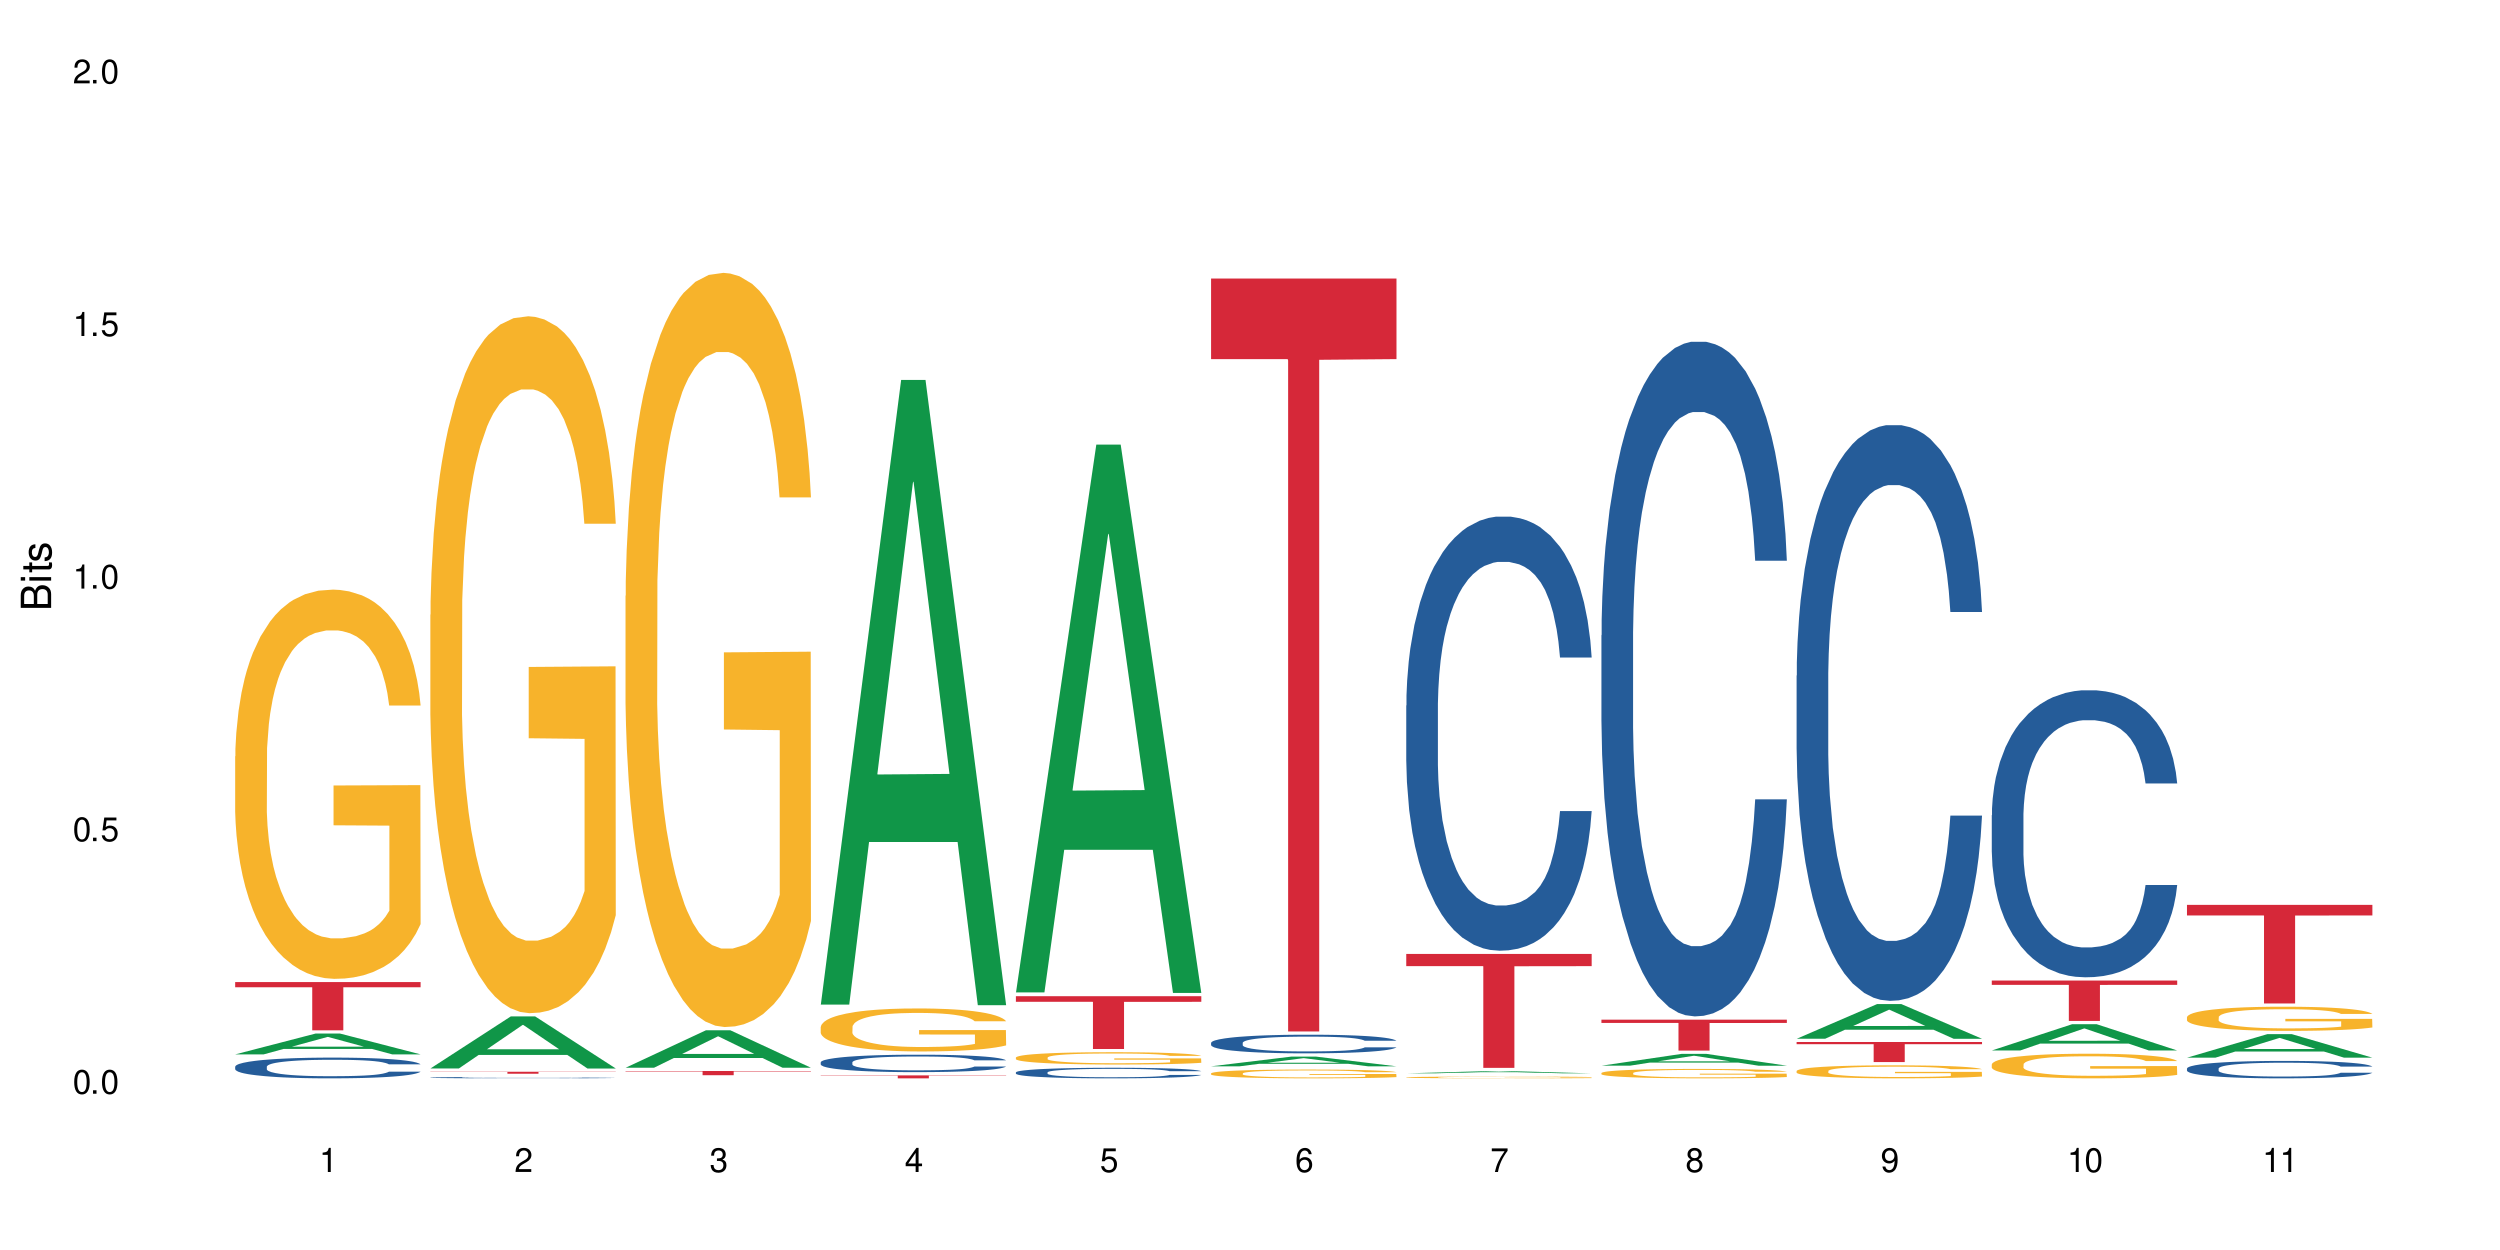 <?xml version="1.0" encoding="UTF-8"?>
<svg xmlns="http://www.w3.org/2000/svg" xmlns:xlink="http://www.w3.org/1999/xlink" width="720" height="360" viewBox="0 0 720 360">
<defs>
<g>
<g id="glyph-0-0">
</g>
<g id="glyph-0-1">
<path d="M 2.641 -6.938 C 2 -6.938 1.422 -6.656 1.078 -6.172 C 0.641 -5.562 0.406 -4.641 0.406 -3.359 C 0.406 -1.016 1.188 0.219 2.641 0.219 C 4.078 0.219 4.859 -1.016 4.859 -3.297 C 4.859 -4.641 4.656 -5.547 4.203 -6.172 C 3.844 -6.656 3.281 -6.938 2.641 -6.938 Z M 2.641 -6.188 C 3.547 -6.188 4 -5.25 4 -3.375 C 4 -1.406 3.562 -0.484 2.625 -0.484 C 1.734 -0.484 1.281 -1.438 1.281 -3.344 C 1.281 -5.25 1.734 -6.188 2.641 -6.188 Z M 2.641 -6.188 "/>
</g>
<g id="glyph-0-2">
<path d="M 1.828 -1 L 0.828 -1 L 0.828 0 L 1.828 0 Z M 1.828 -1 "/>
</g>
<g id="glyph-0-3">
<path d="M 4.562 -6.797 L 1.062 -6.797 L 0.547 -3.094 L 1.328 -3.094 C 1.719 -3.562 2.047 -3.734 2.578 -3.734 C 3.484 -3.734 4.062 -3.109 4.062 -2.094 C 4.062 -1.125 3.484 -0.531 2.578 -0.531 C 1.828 -0.531 1.375 -0.906 1.188 -1.672 L 0.328 -1.672 C 0.453 -1.109 0.547 -0.844 0.75 -0.594 C 1.125 -0.078 1.828 0.219 2.594 0.219 C 3.969 0.219 4.922 -0.781 4.922 -2.219 C 4.922 -3.562 4.031 -4.484 2.719 -4.484 C 2.25 -4.484 1.859 -4.359 1.469 -4.062 L 1.734 -5.969 L 4.562 -5.969 Z M 4.562 -6.797 "/>
</g>
<g id="glyph-0-4">
<path d="M 2.484 -4.938 L 2.484 0 L 3.328 0 L 3.328 -6.938 L 2.766 -6.938 C 2.469 -5.875 2.281 -5.734 0.984 -5.562 L 0.984 -4.938 Z M 2.484 -4.938 "/>
</g>
<g id="glyph-0-5">
<path d="M 4.859 -0.828 L 1.281 -0.828 C 1.359 -1.406 1.672 -1.781 2.5 -2.281 L 3.469 -2.828 C 4.406 -3.344 4.906 -4.062 4.906 -4.906 C 4.906 -5.484 4.672 -6.031 4.266 -6.406 C 3.859 -6.766 3.375 -6.938 2.719 -6.938 C 1.859 -6.938 1.219 -6.625 0.844 -6.031 C 0.609 -5.672 0.5 -5.234 0.484 -4.531 L 1.328 -4.531 C 1.359 -5.016 1.406 -5.281 1.531 -5.516 C 1.75 -5.938 2.188 -6.203 2.703 -6.203 C 3.469 -6.203 4.031 -5.641 4.031 -4.891 C 4.031 -4.344 3.719 -3.859 3.125 -3.516 L 2.234 -3 C 0.812 -2.172 0.406 -1.531 0.328 -0.016 L 4.859 -0.016 Z M 4.859 -0.828 "/>
</g>
<g id="glyph-0-6">
<path d="M 2.125 -3.188 L 2.578 -3.188 C 3.5 -3.188 3.984 -2.766 3.984 -1.922 C 3.984 -1.062 3.469 -0.531 2.594 -0.531 C 1.656 -0.531 1.203 -1 1.156 -2.016 L 0.312 -2.016 C 0.344 -1.453 0.438 -1.094 0.609 -0.781 C 0.953 -0.109 1.625 0.219 2.547 0.219 C 3.953 0.219 4.859 -0.625 4.859 -1.938 C 4.859 -2.828 4.516 -3.297 3.703 -3.594 C 4.344 -3.844 4.656 -4.328 4.656 -5.031 C 4.656 -6.219 3.875 -6.938 2.578 -6.938 C 1.203 -6.938 0.484 -6.172 0.453 -4.703 L 1.297 -4.703 C 1.312 -5.125 1.344 -5.359 1.453 -5.578 C 1.641 -5.969 2.062 -6.203 2.594 -6.203 C 3.344 -6.203 3.797 -5.75 3.797 -5 C 3.797 -4.516 3.609 -4.219 3.25 -4.047 C 3.016 -3.953 2.703 -3.922 2.125 -3.906 Z M 2.125 -3.188 "/>
</g>
<g id="glyph-0-7">
<path d="M 3.141 -1.672 L 3.141 0 L 3.984 0 L 3.984 -1.672 L 4.984 -1.672 L 4.984 -2.438 L 3.984 -2.438 L 3.984 -6.938 L 3.359 -6.938 L 0.266 -2.578 L 0.266 -1.672 Z M 3.141 -2.438 L 1 -2.438 L 3.141 -5.5 Z M 3.141 -2.438 "/>
</g>
<g id="glyph-0-8">
<path d="M 4.781 -5.125 C 4.609 -6.266 3.891 -6.938 2.844 -6.938 C 2.094 -6.938 1.422 -6.578 1.031 -5.953 C 0.594 -5.266 0.406 -4.422 0.406 -3.172 C 0.406 -2 0.578 -1.25 0.984 -0.641 C 1.359 -0.078 1.953 0.219 2.703 0.219 C 3.984 0.219 4.922 -0.75 4.922 -2.094 C 4.922 -3.375 4.062 -4.281 2.844 -4.281 C 2.172 -4.281 1.641 -4.031 1.281 -3.516 C 1.281 -5.234 1.828 -6.188 2.797 -6.188 C 3.391 -6.188 3.797 -5.797 3.938 -5.125 Z M 2.734 -3.531 C 3.547 -3.531 4.062 -2.953 4.062 -2.031 C 4.062 -1.156 3.484 -0.531 2.703 -0.531 C 1.922 -0.531 1.328 -1.188 1.328 -2.078 C 1.328 -2.938 1.906 -3.531 2.734 -3.531 Z M 2.734 -3.531 "/>
</g>
<g id="glyph-0-9">
<path d="M 4.984 -6.797 L 0.438 -6.797 L 0.438 -5.969 L 4.109 -5.969 C 2.5 -3.656 1.828 -2.234 1.328 0 L 2.219 0 C 2.594 -2.172 3.453 -4.047 4.984 -6.094 Z M 4.984 -6.797 "/>
</g>
<g id="glyph-0-10">
<path d="M 3.75 -3.656 C 4.469 -4.094 4.688 -4.438 4.688 -5.078 C 4.688 -6.172 3.844 -6.938 2.641 -6.938 C 1.438 -6.938 0.594 -6.172 0.594 -5.094 C 0.594 -4.438 0.812 -4.094 1.516 -3.656 C 0.734 -3.266 0.359 -2.703 0.359 -1.922 C 0.359 -0.656 1.281 0.219 2.641 0.219 C 3.984 0.219 4.922 -0.656 4.922 -1.922 C 4.922 -2.703 4.531 -3.266 3.75 -3.656 Z M 2.641 -6.188 C 3.359 -6.188 3.812 -5.75 3.812 -5.062 C 3.812 -4.406 3.344 -3.984 2.641 -3.984 C 1.922 -3.984 1.453 -4.406 1.453 -5.078 C 1.453 -5.75 1.922 -6.188 2.641 -6.188 Z M 2.641 -3.266 C 3.484 -3.266 4.062 -2.719 4.062 -1.906 C 4.062 -1.078 3.484 -0.531 2.625 -0.531 C 1.797 -0.531 1.219 -1.094 1.219 -1.906 C 1.219 -2.719 1.781 -3.266 2.641 -3.266 Z M 2.641 -3.266 "/>
</g>
<g id="glyph-0-11">
<path d="M 0.516 -1.578 C 0.672 -0.453 1.406 0.219 2.438 0.219 C 3.188 0.219 3.859 -0.141 4.266 -0.766 C 4.688 -1.453 4.891 -2.297 4.891 -3.547 C 4.891 -4.719 4.703 -5.453 4.312 -6.078 C 3.938 -6.641 3.344 -6.938 2.594 -6.938 C 1.297 -6.938 0.359 -5.969 0.359 -4.625 C 0.359 -3.344 1.234 -2.453 2.453 -2.453 C 3.094 -2.453 3.578 -2.672 4.016 -3.203 C 4 -1.484 3.469 -0.531 2.5 -0.531 C 1.906 -0.531 1.484 -0.906 1.359 -1.578 Z M 2.578 -6.203 C 3.375 -6.203 3.969 -5.531 3.969 -4.641 C 3.969 -3.797 3.391 -3.188 2.547 -3.188 C 1.734 -3.188 1.234 -3.766 1.234 -4.688 C 1.234 -5.562 1.797 -6.203 2.578 -6.203 Z M 2.578 -6.203 "/>
</g>
<g id="glyph-1-0">
</g>
<g id="glyph-1-1">
<path d="M 0 -0.953 L 0 -4.891 C 0 -5.719 -0.234 -6.344 -0.734 -6.797 C -1.188 -7.234 -1.812 -7.469 -2.5 -7.469 C -3.547 -7.469 -4.188 -7 -4.625 -5.875 C -4.984 -6.688 -5.625 -7.094 -6.531 -7.094 C -7.172 -7.094 -7.734 -6.859 -8.141 -6.391 C -8.562 -5.922 -8.75 -5.344 -8.75 -4.5 L -8.75 -0.953 Z M -4.984 -2.062 L -7.766 -2.062 L -7.766 -4.219 C -7.766 -4.844 -7.688 -5.203 -7.453 -5.5 C -7.219 -5.812 -6.859 -5.969 -6.375 -5.969 C -5.891 -5.969 -5.531 -5.812 -5.297 -5.5 C -5.062 -5.203 -4.984 -4.844 -4.984 -4.219 Z M -0.984 -2.062 L -4 -2.062 L -4 -4.781 C -4 -5.766 -3.438 -6.359 -2.484 -6.359 C -1.547 -6.359 -0.984 -5.766 -0.984 -4.781 Z M -0.984 -2.062 "/>
</g>
<g id="glyph-1-2">
<path d="M -6.281 -1.797 L -6.281 -0.797 L 0 -0.797 L 0 -1.797 Z M -8.75 -1.797 L -8.75 -0.797 L -7.484 -0.797 L -7.484 -1.797 Z M -8.75 -1.797 "/>
</g>
<g id="glyph-1-3">
<path d="M -6.281 -3.047 L -6.281 -2.016 L -8.016 -2.016 L -8.016 -1.016 L -6.281 -1.016 L -6.281 -0.172 L -5.469 -0.172 L -5.469 -1.016 L -0.719 -1.016 C -0.078 -1.016 0.281 -1.453 0.281 -2.234 C 0.281 -2.5 0.25 -2.719 0.188 -3.047 L -0.641 -3.047 C -0.609 -2.906 -0.594 -2.766 -0.594 -2.562 C -0.594 -2.141 -0.719 -2.016 -1.156 -2.016 L -5.469 -2.016 L -5.469 -3.047 Z M -6.281 -3.047 "/>
</g>
<g id="glyph-1-4">
<path d="M -4.531 -5.25 C -5.766 -5.25 -6.469 -4.422 -6.469 -2.969 C -6.469 -1.516 -5.719 -0.562 -4.547 -0.562 C -3.562 -0.562 -3.094 -1.062 -2.734 -2.562 L -2.516 -3.484 C -2.344 -4.188 -2.094 -4.469 -1.641 -4.469 C -1.047 -4.469 -0.641 -3.875 -0.641 -3 C -0.641 -2.453 -0.797 -2 -1.062 -1.75 C -1.25 -1.594 -1.422 -1.531 -1.875 -1.469 L -1.875 -0.406 C -0.422 -0.453 0.281 -1.266 0.281 -2.922 C 0.281 -4.5 -0.5 -5.516 -1.719 -5.516 C -2.656 -5.516 -3.172 -4.984 -3.469 -3.734 L -3.703 -2.766 C -3.891 -1.953 -4.156 -1.609 -4.594 -1.609 C -5.188 -1.609 -5.547 -2.125 -5.547 -2.938 C -5.547 -3.75 -5.203 -4.172 -4.531 -4.203 Z M -4.531 -5.25 "/>
</g>
</g>
</defs>
<rect x="-72" y="-36" width="864" height="432" fill="rgb(100%, 100%, 100%)" fill-opacity="1"/>
<path fill-rule="nonzero" fill="rgb(6.275%, 58.824%, 28.235%)" fill-opacity="1" d="M 67.73 303.66 L 67.789 303.652 L 90.895 297.66 L 97.91 297.66 L 121.133 303.664 L 112.973 303.664 L 107.152 302.098 L 81.652 302.098 L 75.945 303.66 L 67.73 303.66 L 84.105 301.449 L 104.816 301.445 L 94.488 298.641 L 94.375 298.637 L 94.262 298.652 L 84.047 301.445 L 84.105 301.449 Z M 67.73 303.66 "/>
<path fill-rule="nonzero" fill="rgb(14.51%, 36.078%, 60%)" fill-opacity="1" d="M 67.73 307.191 L 67.797 307.188 L 67.797 307.055 L 67.992 306.848 L 68.449 306.586 L 68.902 306.406 L 70.074 306.086 L 71.703 305.773 L 73.398 305.535 L 74.633 305.391 L 75.742 305.281 L 78.281 305.082 L 79.91 304.977 L 81.668 304.887 L 83.816 304.793 L 85.379 304.738 L 88.895 304.648 L 91.5 304.613 L 93.52 304.594 L 97.883 304.594 L 100.488 304.617 L 102.375 304.645 L 104.461 304.688 L 106.219 304.738 L 109.281 304.859 L 112.016 305.012 L 113.254 305.098 L 115.207 305.266 L 116.703 305.43 L 117.746 305.574 L 118.918 305.773 L 119.961 306.02 L 120.742 306.297 L 121.133 306.531 L 112.016 306.531 L 111.559 306.312 L 111.039 306.145 L 110.062 305.922 L 109.086 305.762 L 107.715 305.605 L 106.48 305.5 L 104.785 305.398 L 103.289 305.332 L 101.727 305.281 L 100.227 305.25 L 97.363 305.219 L 94.039 305.219 L 92.805 305.23 L 90.262 305.273 L 88.895 305.309 L 86.941 305.387 L 85.574 305.457 L 83.945 305.566 L 82.84 305.66 L 81.473 305.801 L 80.496 305.926 L 79.387 306.105 L 78.738 306.242 L 78.152 306.395 L 77.629 306.578 L 77.238 306.766 L 76.977 306.969 L 76.848 307.164 L 76.848 308.012 L 76.977 308.207 L 77.305 308.438 L 78.152 308.77 L 79.387 309.059 L 80.82 309.289 L 82.188 309.453 L 82.969 309.527 L 84.012 309.617 L 85.641 309.723 L 87.984 309.832 L 89.352 309.879 L 91.438 309.922 L 93.586 309.941 L 96.449 309.941 L 98.988 309.922 L 100.684 309.895 L 102.441 309.852 L 104.852 309.758 L 106.348 309.668 L 107.652 309.566 L 108.629 309.461 L 109.281 309.375 L 110.258 309.207 L 111.039 309.02 L 111.625 308.828 L 112.016 308.645 L 121.133 308.645 L 120.742 308.863 L 120.156 309.074 L 119.57 309.234 L 118.656 309.426 L 117.613 309.594 L 116.117 309.785 L 114.879 309.91 L 113.254 310.047 L 111.754 310.148 L 110.125 310.242 L 107.715 310.352 L 106.152 310.406 L 104.461 310.457 L 102.441 310.5 L 99.902 310.539 L 97.168 310.559 L 94.625 310.566 L 91.891 310.555 L 89.871 310.531 L 87.203 310.484 L 83.883 310.383 L 81.473 310.281 L 79.582 310.176 L 77.957 310.066 L 76.133 309.922 L 73.789 309.68 L 72.355 309.496 L 71.379 309.344 L 70.27 309.129 L 69.488 308.938 L 68.578 308.633 L 67.926 308.246 L 67.73 307.945 Z M 67.73 307.191 "/>
<path fill-rule="nonzero" fill="rgb(96.863%, 70.196%, 16.863%)" fill-opacity="1" d="M 67.73 217.82 L 67.797 217.719 L 67.797 215.672 L 68.055 211.066 L 68.707 204.719 L 69.555 199.496 L 70.465 195.402 L 71.051 193.25 L 72.027 190.18 L 72.875 187.93 L 75.023 183.32 L 77.762 179.023 L 79.258 177.18 L 80.949 175.438 L 83.359 173.492 L 84.469 172.777 L 87.855 171.137 L 91.695 170.113 L 95.93 169.809 L 97.883 169.91 L 100.555 170.32 L 104.199 171.445 L 106.285 172.469 L 107.91 173.492 L 109.605 174.824 L 111.688 176.871 L 113.645 179.328 L 115.207 181.785 L 116.77 184.855 L 118.07 188.133 L 119.18 191.715 L 120.156 196.016 L 120.742 199.598 L 121.133 203.184 L 112.078 203.184 L 111.559 199.598 L 110.973 196.836 L 109.996 193.457 L 109.02 191 L 108.043 189.055 L 106.219 186.395 L 104.656 184.754 L 102.703 183.32 L 100.812 182.398 L 98.664 181.785 L 97.363 181.582 L 93.91 181.582 L 90.785 182.297 L 88.961 183.117 L 87.66 183.938 L 85.836 185.473 L 84.727 186.699 L 84.078 187.52 L 82.125 190.691 L 80.82 193.559 L 80.105 195.504 L 79.191 198.574 L 78.543 201.34 L 77.824 205.434 L 77.434 208.508 L 76.914 215.469 L 76.848 233.895 L 77.043 237.785 L 77.434 241.984 L 77.957 245.668 L 78.738 249.559 L 79.52 252.527 L 80.887 256.52 L 82.059 259.184 L 82.969 260.922 L 84.727 263.688 L 85.445 264.609 L 87.137 266.449 L 88.895 267.883 L 91.047 269.113 L 92.672 269.727 L 95.277 270.238 L 98.598 270.238 L 102.508 269.625 L 104.98 268.805 L 106.676 267.988 L 107.781 267.27 L 109.148 266.145 L 110.125 265.121 L 111.039 263.992 L 112.145 262.254 L 112.145 237.785 L 96.059 237.684 L 96.059 226.219 L 121.066 226.113 L 121.133 266.145 L 119.766 268.906 L 118.07 271.57 L 116.441 273.617 L 114.75 275.355 L 112.34 277.301 L 110.387 278.531 L 107.391 279.965 L 104.656 280.887 L 101.789 281.5 L 99.25 281.809 L 96.254 281.91 L 93.586 281.703 L 90.719 281.09 L 88.441 280.27 L 86.355 279.246 L 84.273 277.918 L 81.668 275.766 L 79.973 274.027 L 78.215 271.875 L 76.457 269.316 L 74.895 266.555 L 73.852 264.402 L 72.812 261.945 L 71.703 258.875 L 70.66 255.395 L 69.879 252.219 L 69.164 248.637 L 68.645 245.258 L 68.121 240.652 L 67.859 236.965 L 67.73 233.793 Z M 67.73 217.82 "/>
<path fill-rule="nonzero" fill="rgb(83.922%, 15.686%, 22.353%)" fill-opacity="1" d="M 67.73 282.84 L 121.133 282.84 L 121.133 284.328 L 98.875 284.34 L 98.875 296.73 L 89.922 296.73 L 89.922 284.355 L 89.793 284.328 L 67.73 284.328 Z M 67.73 282.84 "/>
<path fill-rule="nonzero" fill="rgb(6.275%, 58.824%, 28.235%)" fill-opacity="1" d="M 123.941 307.719 L 124 307.703 L 147.105 292.73 L 154.125 292.73 L 177.344 307.73 L 169.184 307.73 L 163.367 303.816 L 137.863 303.816 L 132.156 307.719 L 123.941 307.719 L 140.316 302.195 L 161.027 302.184 L 150.699 295.18 L 150.586 295.168 L 150.473 295.211 L 140.258 302.184 L 140.316 302.195 Z M 123.941 307.719 "/>
<path fill-rule="nonzero" fill="rgb(14.51%, 36.078%, 60%)" fill-opacity="1" d="M 123.941 310.344 L 124.008 310.34 L 124.008 310.332 L 124.203 310.32 L 124.66 310.301 L 125.113 310.289 L 126.285 310.27 L 127.914 310.25 L 129.609 310.234 L 130.844 310.223 L 131.953 310.215 L 134.492 310.203 L 136.121 310.195 L 137.879 310.191 L 140.027 310.184 L 141.59 310.18 L 145.109 310.176 L 147.711 310.172 L 156.699 310.172 L 158.59 310.176 L 160.672 310.176 L 162.43 310.18 L 165.492 310.188 L 168.227 310.199 L 169.465 310.203 L 171.418 310.215 L 172.914 310.227 L 173.957 310.234 L 175.129 310.25 L 176.172 310.266 L 176.953 310.281 L 177.344 310.297 L 168.227 310.297 L 167.77 310.285 L 167.25 310.273 L 166.273 310.258 L 165.297 310.246 L 163.93 310.238 L 162.691 310.23 L 160.996 310.223 L 159.5 310.219 L 157.938 310.215 L 156.438 310.215 L 153.574 310.211 L 149.016 310.211 L 146.477 310.215 L 145.109 310.219 L 143.152 310.223 L 141.785 310.227 L 140.156 310.234 L 139.051 310.242 L 137.684 310.25 L 136.707 310.258 L 135.598 310.27 L 134.949 310.281 L 134.363 310.289 L 133.84 310.301 L 133.449 310.312 L 133.191 310.328 L 133.059 310.34 L 133.059 310.395 L 133.191 310.41 L 133.516 310.426 L 134.363 310.445 L 135.598 310.465 L 137.031 310.48 L 138.398 310.492 L 139.18 310.496 L 140.223 310.504 L 141.852 310.508 L 144.195 310.516 L 145.562 310.52 L 147.648 310.523 L 155.203 310.523 L 156.895 310.52 L 158.652 310.516 L 161.062 310.512 L 162.559 310.504 L 163.863 310.5 L 164.84 310.492 L 165.492 310.484 L 166.469 310.477 L 167.836 310.449 L 168.227 310.438 L 177.344 310.438 L 176.953 310.453 L 175.781 310.477 L 174.867 310.488 L 173.828 310.5 L 172.328 310.512 L 171.09 310.52 L 169.465 310.531 L 167.965 310.539 L 166.336 310.543 L 163.93 310.551 L 162.363 310.555 L 160.672 310.559 L 158.652 310.559 L 156.113 310.562 L 153.379 310.562 L 150.84 310.566 L 148.102 310.562 L 146.086 310.562 L 143.414 310.559 L 140.094 310.555 L 137.684 310.547 L 135.793 310.539 L 134.168 310.531 L 132.344 310.523 L 130 310.508 L 128.566 310.492 L 127.59 310.484 L 126.48 310.469 L 125.699 310.457 L 124.789 310.438 L 124.137 310.41 L 123.941 310.391 Z M 123.941 310.344 "/>
<path fill-rule="nonzero" fill="rgb(96.863%, 70.196%, 16.863%)" fill-opacity="1" d="M 123.941 177.051 L 124.008 176.867 L 124.008 173.203 L 124.27 164.953 L 124.918 153.59 L 125.766 144.242 L 126.676 136.91 L 127.266 133.059 L 128.242 127.562 L 129.086 123.527 L 131.234 115.281 L 133.973 107.582 L 135.469 104.281 L 137.164 101.164 L 139.57 97.684 L 140.68 96.398 L 144.066 93.469 L 147.906 91.633 L 152.141 91.086 L 154.094 91.27 L 156.766 92 L 160.41 94.016 L 162.496 95.852 L 164.125 97.684 L 165.816 100.066 L 167.902 103.73 L 169.855 108.133 L 171.418 112.531 L 172.98 118.031 L 174.281 123.895 L 175.391 130.312 L 176.367 138.008 L 176.953 144.426 L 177.344 150.84 L 168.293 150.84 L 167.77 144.426 L 167.184 139.477 L 166.207 133.426 L 165.23 129.027 L 164.254 125.543 L 162.43 120.777 L 160.867 117.848 L 158.914 115.281 L 157.023 113.629 L 154.875 112.531 L 153.574 112.164 L 150.121 112.164 L 146.996 113.445 L 145.172 114.914 L 143.871 116.379 L 142.047 119.129 L 140.941 121.328 L 140.289 122.797 L 138.336 128.477 L 137.031 133.609 L 136.316 137.094 L 135.402 142.59 L 134.754 147.539 L 134.035 154.871 L 133.645 160.371 L 133.125 172.836 L 133.059 205.832 L 133.254 212.797 L 133.645 220.312 L 134.168 226.91 L 134.949 233.875 L 135.73 239.191 L 137.098 246.34 L 138.27 251.105 L 139.18 254.223 L 140.941 259.172 L 141.656 260.82 L 143.348 264.121 L 145.109 266.688 L 147.258 268.887 L 148.883 269.984 L 151.488 270.902 L 154.812 270.902 L 158.719 269.801 L 161.191 268.336 L 162.887 266.871 L 163.992 265.586 L 165.359 263.57 L 166.336 261.738 L 167.25 259.723 L 168.355 256.605 L 168.355 212.797 L 152.27 212.613 L 152.27 192.082 L 177.277 191.898 L 177.344 263.57 L 175.977 268.52 L 174.281 273.285 L 172.656 276.949 L 170.961 280.066 L 168.551 283.551 L 166.598 285.75 L 163.602 288.316 L 160.867 289.965 L 158 291.066 L 155.461 291.613 L 152.465 291.797 L 149.797 291.434 L 146.93 290.332 L 144.652 288.867 L 142.566 287.031 L 140.484 284.648 L 137.879 280.801 L 136.188 277.684 L 134.426 273.836 L 132.668 269.254 L 131.105 264.305 L 130.062 260.453 L 129.023 256.055 L 127.914 250.555 L 126.871 244.324 L 126.09 238.641 L 125.375 232.227 L 124.855 226.176 L 124.332 217.93 L 124.074 211.328 L 123.941 205.648 Z M 123.941 177.051 "/>
<path fill-rule="nonzero" fill="rgb(83.922%, 15.686%, 22.353%)" fill-opacity="1" d="M 123.941 308.664 L 177.344 308.664 L 177.344 308.727 L 155.086 308.727 L 155.086 309.238 L 146.133 309.238 L 146.133 308.727 L 123.941 308.727 Z M 123.941 308.664 "/>
<path fill-rule="nonzero" fill="rgb(6.275%, 58.824%, 28.235%)" fill-opacity="1" d="M 180.152 307.504 L 180.211 307.496 L 203.316 296.719 L 210.336 296.719 L 233.555 307.516 L 225.395 307.516 L 219.578 304.699 L 194.074 304.699 L 188.371 307.504 L 180.152 307.504 L 196.527 303.531 L 217.238 303.523 L 206.91 298.484 L 206.797 298.473 L 206.684 298.504 L 196.473 303.523 L 196.527 303.531 Z M 180.152 307.504 "/>
<path fill-rule="nonzero" fill="rgb(96.863%, 70.196%, 16.863%)" fill-opacity="1" d="M 180.152 171.613 L 180.219 171.414 L 180.219 167.449 L 180.48 158.523 L 181.129 146.223 L 181.977 136.105 L 182.891 128.172 L 183.477 124.008 L 184.453 118.055 L 185.297 113.691 L 187.449 104.766 L 190.184 96.434 L 191.68 92.863 L 193.375 89.492 L 195.785 85.723 L 196.891 84.336 L 200.277 81.16 L 204.121 79.176 L 208.352 78.582 L 210.305 78.781 L 212.977 79.574 L 216.621 81.754 L 218.707 83.738 L 220.336 85.723 L 222.027 88.301 L 224.113 92.27 L 226.066 97.031 L 227.629 101.789 L 229.191 107.742 L 230.492 114.09 L 231.602 121.031 L 232.578 129.363 L 233.164 136.305 L 233.555 143.246 L 224.504 143.246 L 223.98 136.305 L 223.395 130.949 L 222.418 124.402 L 221.441 119.645 L 220.465 115.875 L 218.641 110.715 L 217.078 107.543 L 215.125 104.766 L 213.238 102.98 L 211.086 101.789 L 209.785 101.395 L 206.332 101.395 L 203.207 102.781 L 201.383 104.367 L 200.082 105.957 L 198.258 108.93 L 197.152 111.312 L 196.5 112.898 L 194.547 119.047 L 193.242 124.602 L 192.527 128.371 L 191.617 134.32 L 190.965 139.676 L 190.246 147.613 L 189.855 153.562 L 189.336 167.051 L 189.27 202.758 L 189.465 210.293 L 189.855 218.426 L 190.379 225.566 L 191.16 233.105 L 191.941 238.859 L 193.309 246.594 L 194.48 251.75 L 195.395 255.125 L 197.152 260.48 L 197.867 262.266 L 199.562 265.836 L 201.32 268.613 L 203.469 270.992 L 205.098 272.184 L 207.699 273.176 L 211.023 273.176 L 214.93 271.984 L 217.402 270.398 L 219.098 268.812 L 220.203 267.422 L 221.57 265.238 L 222.551 263.258 L 223.461 261.074 L 224.566 257.703 L 224.566 210.293 L 208.484 210.094 L 208.484 187.879 L 233.488 187.68 L 233.555 265.238 L 232.188 270.598 L 230.492 275.754 L 228.867 279.719 L 227.172 283.094 L 224.762 286.863 L 222.809 289.242 L 219.812 292.02 L 217.078 293.805 L 214.215 294.996 L 211.672 295.59 L 208.68 295.789 L 206.008 295.391 L 203.141 294.199 L 200.863 292.613 L 198.777 290.629 L 196.695 288.051 L 194.09 283.887 L 192.398 280.516 L 190.641 276.348 L 188.879 271.391 L 187.316 266.035 L 186.277 261.867 L 185.234 257.105 L 184.125 251.156 L 183.086 244.414 L 182.305 238.262 L 181.586 231.32 L 181.066 224.773 L 180.543 215.848 L 180.285 208.707 L 180.152 202.559 Z M 180.152 171.613 "/>
<path fill-rule="nonzero" fill="rgb(83.922%, 15.686%, 22.353%)" fill-opacity="1" d="M 180.152 308.449 L 233.555 308.449 L 233.555 308.578 L 211.301 308.578 L 211.301 309.66 L 202.344 309.66 L 202.344 308.578 L 180.152 308.578 Z M 180.152 308.449 "/>
<path fill-rule="nonzero" fill="rgb(6.275%, 58.824%, 28.235%)" fill-opacity="1" d="M 236.367 289.332 L 236.422 289.164 L 259.527 109.43 L 266.547 109.43 L 289.766 289.5 L 281.609 289.5 L 275.789 242.496 L 250.285 242.496 L 244.582 289.332 L 236.367 289.332 L 252.738 223.051 L 273.449 222.883 L 263.121 138.852 L 263.008 138.68 L 262.895 139.188 L 252.684 222.883 L 252.738 223.051 Z M 236.367 289.332 "/>
<path fill-rule="nonzero" fill="rgb(14.51%, 36.078%, 60%)" fill-opacity="1" d="M 236.367 305.938 L 236.43 305.934 L 236.43 305.824 L 236.625 305.648 L 237.082 305.43 L 237.539 305.277 L 238.711 305.008 L 240.34 304.746 L 242.031 304.543 L 243.27 304.422 L 244.375 304.332 L 246.914 304.16 L 248.543 304.074 L 250.301 303.996 L 252.449 303.918 L 254.016 303.871 L 257.531 303.797 L 260.137 303.766 L 262.152 303.754 L 266.516 303.754 L 269.121 303.77 L 271.012 303.793 L 273.094 303.832 L 274.852 303.871 L 277.914 303.973 L 280.648 304.102 L 281.887 304.176 L 283.84 304.316 L 285.34 304.453 L 286.379 304.574 L 287.551 304.746 L 288.594 304.949 L 289.375 305.184 L 289.766 305.383 L 280.648 305.383 L 280.191 305.199 L 279.672 305.059 L 278.695 304.867 L 277.719 304.734 L 276.352 304.602 L 275.113 304.516 L 273.422 304.426 L 271.922 304.371 L 270.359 304.332 L 268.863 304.305 L 265.996 304.277 L 262.676 304.277 L 261.438 304.285 L 258.898 304.32 L 257.531 304.355 L 255.578 304.418 L 254.211 304.477 L 252.582 304.57 L 251.473 304.648 L 250.105 304.766 L 249.129 304.871 L 248.023 305.023 L 247.371 305.141 L 246.785 305.27 L 246.266 305.418 L 245.875 305.582 L 245.613 305.75 L 245.484 305.914 L 245.484 306.629 L 245.613 306.793 L 245.938 306.984 L 246.785 307.266 L 248.023 307.508 L 249.457 307.703 L 250.824 307.84 L 251.605 307.906 L 252.645 307.977 L 254.273 308.07 L 256.617 308.16 L 257.984 308.199 L 260.07 308.234 L 262.219 308.254 L 265.086 308.254 L 267.625 308.234 L 269.316 308.211 L 271.074 308.176 L 273.484 308.098 L 274.984 308.023 L 276.285 307.938 L 277.262 307.848 L 277.914 307.777 L 278.891 307.633 L 279.672 307.477 L 280.258 307.316 L 280.648 307.16 L 289.766 307.16 L 289.375 307.344 L 288.789 307.523 L 288.203 307.656 L 287.293 307.816 L 286.25 307.961 L 284.75 308.121 L 283.516 308.227 L 281.887 308.34 L 280.387 308.43 L 278.762 308.508 L 276.352 308.598 L 274.789 308.645 L 273.094 308.688 L 271.074 308.723 L 268.535 308.754 L 265.801 308.773 L 263.262 308.777 L 260.527 308.77 L 258.508 308.75 L 255.836 308.707 L 252.516 308.625 L 250.105 308.539 L 248.219 308.453 L 246.59 308.359 L 244.766 308.234 L 242.422 308.035 L 240.988 307.879 L 240.012 307.75 L 238.906 307.57 L 238.125 307.41 L 237.211 307.152 L 236.562 306.824 L 236.367 306.574 Z M 236.367 305.938 "/>
<path fill-rule="nonzero" fill="rgb(96.863%, 70.196%, 16.863%)" fill-opacity="1" d="M 236.367 295.738 L 236.43 295.727 L 236.43 295.5 L 236.691 294.992 L 237.344 294.289 L 238.188 293.715 L 239.102 293.262 L 239.688 293.023 L 240.664 292.684 L 241.512 292.434 L 243.66 291.926 L 246.395 291.449 L 247.891 291.246 L 249.586 291.055 L 251.996 290.84 L 253.102 290.762 L 256.488 290.578 L 260.332 290.465 L 264.562 290.434 L 266.516 290.441 L 269.188 290.488 L 272.836 290.613 L 274.918 290.727 L 276.547 290.84 L 278.238 290.984 L 280.324 291.211 L 282.277 291.484 L 283.84 291.754 L 285.402 292.094 L 286.707 292.457 L 287.812 292.852 L 288.789 293.328 L 289.375 293.723 L 289.766 294.121 L 280.715 294.121 L 280.191 293.723 L 279.605 293.418 L 278.629 293.047 L 277.652 292.773 L 276.676 292.559 L 274.852 292.266 L 273.289 292.082 L 271.336 291.926 L 269.449 291.824 L 267.301 291.754 L 265.996 291.734 L 262.543 291.734 L 259.418 291.812 L 257.594 291.902 L 256.293 291.992 L 254.469 292.164 L 253.363 292.297 L 252.711 292.391 L 250.758 292.738 L 249.457 293.059 L 248.738 293.273 L 247.828 293.609 L 247.176 293.918 L 246.461 294.367 L 246.07 294.707 L 245.547 295.477 L 245.484 297.516 L 245.68 297.945 L 246.07 298.406 L 246.59 298.816 L 247.371 299.246 L 248.152 299.574 L 249.52 300.016 L 250.691 300.309 L 251.605 300.5 L 253.363 300.805 L 254.078 300.91 L 255.773 301.113 L 257.531 301.27 L 259.68 301.406 L 261.309 301.473 L 263.914 301.531 L 267.234 301.531 L 271.141 301.461 L 273.617 301.371 L 275.309 301.281 L 276.418 301.203 L 277.785 301.078 L 278.762 300.965 L 279.672 300.84 L 280.781 300.648 L 280.781 297.945 L 264.695 297.934 L 264.695 296.664 L 289.699 296.656 L 289.766 301.078 L 288.398 301.383 L 286.707 301.676 L 285.078 301.902 L 283.383 302.098 L 280.977 302.312 L 279.02 302.445 L 276.023 302.605 L 273.289 302.707 L 270.426 302.773 L 267.887 302.809 L 264.891 302.82 L 262.219 302.797 L 259.355 302.73 L 257.074 302.641 L 254.992 302.527 L 252.906 302.379 L 250.301 302.141 L 248.609 301.949 L 246.852 301.711 L 245.094 301.43 L 243.527 301.125 L 242.488 300.887 L 241.445 300.613 L 240.34 300.273 L 239.297 299.891 L 238.516 299.539 L 237.797 299.145 L 237.277 298.77 L 236.758 298.262 L 236.496 297.855 L 236.367 297.504 Z M 236.367 295.738 "/>
<path fill-rule="nonzero" fill="rgb(83.922%, 15.686%, 22.353%)" fill-opacity="1" d="M 236.367 309.711 L 289.766 309.711 L 289.766 309.801 L 267.512 309.801 L 267.512 310.566 L 258.555 310.566 L 258.555 309.801 L 236.367 309.801 Z M 236.367 309.711 "/>
<path fill-rule="nonzero" fill="rgb(6.275%, 58.824%, 28.235%)" fill-opacity="1" d="M 292.578 285.82 L 292.633 285.672 L 315.738 128.039 L 322.758 128.039 L 345.977 285.969 L 337.82 285.969 L 332 244.742 L 306.496 244.742 L 300.793 285.82 L 292.578 285.82 L 308.949 227.691 L 329.66 227.543 L 319.336 153.844 L 319.219 153.695 L 319.105 154.141 L 308.895 227.543 L 308.949 227.691 Z M 292.578 285.82 "/>
<path fill-rule="nonzero" fill="rgb(14.51%, 36.078%, 60%)" fill-opacity="1" d="M 292.578 308.844 L 292.641 308.84 L 292.641 308.773 L 292.836 308.668 L 293.293 308.531 L 293.75 308.441 L 294.922 308.277 L 296.551 308.117 L 298.242 307.996 L 299.48 307.922 L 300.586 307.867 L 303.125 307.766 L 304.754 307.711 L 306.512 307.664 L 308.664 307.617 L 310.227 307.59 L 313.742 307.543 L 316.348 307.523 L 318.367 307.516 L 322.73 307.516 L 325.332 307.527 L 327.223 307.539 L 329.305 307.562 L 331.066 307.59 L 334.125 307.648 L 336.859 307.727 L 338.098 307.773 L 340.051 307.859 L 341.551 307.941 L 342.59 308.016 L 343.762 308.117 L 344.805 308.242 L 345.586 308.387 L 345.977 308.504 L 336.859 308.504 L 336.406 308.395 L 335.883 308.309 L 334.906 308.191 L 333.93 308.113 L 332.562 308.031 L 331.324 307.977 L 329.633 307.926 L 328.133 307.891 L 326.57 307.867 L 325.074 307.852 L 322.207 307.832 L 318.887 307.832 L 317.648 307.84 L 315.109 307.859 L 313.742 307.879 L 311.789 307.918 L 310.422 307.957 L 308.793 308.012 L 307.684 308.059 L 306.316 308.133 L 305.34 308.195 L 304.234 308.289 L 303.582 308.355 L 302.996 308.434 L 302.477 308.527 L 302.086 308.625 L 301.824 308.727 L 301.695 308.828 L 301.695 309.262 L 301.824 309.359 L 302.148 309.477 L 302.996 309.648 L 304.234 309.797 L 305.668 309.914 L 307.035 309.996 L 307.816 310.035 L 308.859 310.078 L 310.484 310.137 L 312.832 310.191 L 314.199 310.215 L 316.281 310.234 L 318.43 310.246 L 321.297 310.246 L 323.836 310.234 L 325.527 310.223 L 327.289 310.199 L 329.695 310.152 L 331.195 310.109 L 332.496 310.055 L 333.473 310 L 334.125 309.957 L 335.102 309.871 L 335.883 309.777 L 336.469 309.68 L 336.859 309.582 L 345.977 309.582 L 345.586 309.695 L 345 309.805 L 344.414 309.883 L 343.504 309.98 L 342.461 310.07 L 340.965 310.168 L 339.727 310.23 L 338.098 310.301 L 336.602 310.352 L 334.973 310.398 L 332.562 310.457 L 331 310.484 L 329.305 310.508 L 327.289 310.531 L 324.746 310.551 L 322.012 310.562 L 319.473 310.566 L 316.738 310.559 L 314.719 310.547 L 312.047 310.523 L 308.727 310.473 L 306.316 310.418 L 304.43 310.367 L 302.801 310.312 L 300.977 310.234 L 298.633 310.113 L 297.199 310.02 L 296.223 309.941 L 295.117 309.832 L 294.336 309.734 L 293.422 309.578 L 292.773 309.379 L 292.578 309.227 Z M 292.578 308.844 "/>
<path fill-rule="nonzero" fill="rgb(96.863%, 70.196%, 16.863%)" fill-opacity="1" d="M 292.578 304.555 L 292.641 304.555 L 292.641 304.488 L 292.902 304.344 L 293.555 304.141 L 294.398 303.977 L 295.312 303.848 L 295.898 303.777 L 296.875 303.684 L 297.723 303.609 L 299.871 303.465 L 302.605 303.328 L 304.105 303.27 L 305.797 303.215 L 308.207 303.152 L 309.312 303.133 L 312.699 303.078 L 316.543 303.047 L 320.773 303.039 L 322.73 303.039 L 325.398 303.055 L 329.047 303.09 L 331.129 303.121 L 332.758 303.152 L 334.449 303.195 L 336.535 303.262 L 338.488 303.34 L 340.051 303.418 L 341.613 303.512 L 342.918 303.617 L 344.023 303.73 L 345 303.867 L 345.586 303.98 L 345.977 304.094 L 336.926 304.094 L 336.406 303.98 L 335.82 303.891 L 334.84 303.785 L 333.863 303.707 L 332.887 303.645 L 331.066 303.562 L 329.5 303.512 L 327.547 303.465 L 325.66 303.438 L 323.512 303.418 L 322.207 303.41 L 318.758 303.41 L 315.629 303.434 L 313.809 303.457 L 312.504 303.484 L 310.68 303.531 L 309.574 303.57 L 308.922 303.598 L 306.969 303.699 L 305.668 303.789 L 304.949 303.852 L 304.039 303.949 L 303.387 304.035 L 302.672 304.164 L 302.281 304.262 L 301.758 304.48 L 301.695 305.066 L 301.891 305.188 L 302.281 305.32 L 302.801 305.438 L 303.582 305.559 L 304.363 305.656 L 305.73 305.781 L 306.902 305.863 L 307.816 305.922 L 309.574 306.008 L 310.289 306.035 L 311.984 306.094 L 313.742 306.141 L 315.891 306.18 L 317.52 306.199 L 320.125 306.215 L 323.445 306.215 L 327.352 306.195 L 329.828 306.168 L 331.52 306.145 L 332.629 306.121 L 333.996 306.086 L 334.973 306.055 L 335.883 306.016 L 336.992 305.961 L 336.992 305.188 L 320.906 305.184 L 320.906 304.82 L 345.914 304.82 L 345.977 306.086 L 344.609 306.172 L 342.918 306.258 L 341.289 306.32 L 339.598 306.375 L 337.188 306.438 L 335.234 306.477 L 332.238 306.523 L 329.5 306.551 L 326.637 306.57 L 324.098 306.582 L 321.102 306.586 L 318.43 306.578 L 315.566 306.559 L 313.285 306.531 L 311.203 306.5 L 309.117 306.457 L 306.512 306.391 L 304.82 306.336 L 303.062 306.266 L 301.305 306.188 L 299.742 306.098 L 298.699 306.031 L 297.656 305.953 L 296.551 305.855 L 295.508 305.746 L 294.727 305.645 L 294.008 305.531 L 293.488 305.426 L 292.969 305.277 L 292.707 305.164 L 292.578 305.062 Z M 292.578 304.555 "/>
<path fill-rule="nonzero" fill="rgb(83.922%, 15.686%, 22.353%)" fill-opacity="1" d="M 292.578 286.898 L 345.977 286.898 L 345.977 288.527 L 323.723 288.539 L 323.723 302.105 L 314.77 302.105 L 314.77 288.555 L 314.637 288.527 L 292.578 288.527 Z M 292.578 286.898 "/>
<path fill-rule="nonzero" fill="rgb(6.275%, 58.824%, 28.235%)" fill-opacity="1" d="M 348.789 307.098 L 348.844 307.094 L 371.953 304.297 L 378.969 304.297 L 402.188 307.102 L 394.031 307.102 L 388.211 306.367 L 362.711 306.367 L 357.004 307.098 L 348.789 307.098 L 365.164 306.066 L 385.871 306.062 L 375.547 304.754 L 375.434 304.75 L 375.316 304.758 L 365.105 306.062 L 365.164 306.066 Z M 348.789 307.098 "/>
<path fill-rule="nonzero" fill="rgb(14.51%, 36.078%, 60%)" fill-opacity="1" d="M 348.789 300.332 L 348.852 300.328 L 348.852 300.207 L 349.051 300.023 L 349.504 299.785 L 349.961 299.625 L 351.133 299.336 L 352.762 299.055 L 354.453 298.84 L 355.691 298.711 L 356.797 298.613 L 359.34 298.434 L 360.965 298.34 L 362.727 298.254 L 364.875 298.172 L 366.438 298.125 L 369.953 298.043 L 372.559 298.012 L 374.578 297.996 L 378.941 297.996 L 381.547 298.016 L 383.434 298.039 L 385.52 298.078 L 387.277 298.125 L 390.336 298.23 L 393.07 298.367 L 394.309 298.445 L 396.262 298.598 L 397.762 298.746 L 398.805 298.875 L 399.977 299.055 L 401.016 299.277 L 401.797 299.527 L 402.188 299.738 L 393.07 299.738 L 392.617 299.543 L 392.094 299.391 L 391.117 299.188 L 390.141 299.047 L 388.773 298.902 L 387.535 298.809 L 385.844 298.719 L 384.344 298.656 L 382.781 298.613 L 381.285 298.586 L 378.418 298.555 L 375.098 298.555 L 373.859 298.566 L 371.32 298.605 L 369.953 298.637 L 368 298.707 L 366.633 298.77 L 365.004 298.867 L 363.898 298.953 L 362.531 299.078 L 361.551 299.191 L 360.445 299.355 L 359.793 299.477 L 359.207 299.613 L 358.688 299.777 L 358.297 299.949 L 358.035 300.129 L 357.906 300.309 L 357.906 301.066 L 358.035 301.246 L 358.363 301.449 L 359.207 301.75 L 360.445 302.012 L 361.879 302.215 L 363.246 302.363 L 364.027 302.434 L 365.07 302.512 L 366.695 302.609 L 369.043 302.707 L 370.41 302.746 L 372.492 302.785 L 374.641 302.805 L 377.508 302.805 L 380.047 302.785 L 381.742 302.762 L 383.5 302.723 L 385.91 302.637 L 387.406 302.559 L 388.707 302.465 L 389.688 302.371 L 390.336 302.293 L 391.312 302.141 L 392.094 301.977 L 392.68 301.805 L 393.07 301.637 L 402.188 301.637 L 401.797 301.832 L 401.211 302.023 L 400.625 302.168 L 399.715 302.34 L 398.672 302.492 L 397.176 302.664 L 395.938 302.773 L 394.309 302.898 L 392.812 302.992 L 391.184 303.074 L 388.773 303.172 L 387.211 303.223 L 385.52 303.266 L 383.5 303.305 L 380.961 303.34 L 378.223 303.359 L 375.684 303.363 L 372.949 303.355 L 370.93 303.336 L 368.262 303.289 L 364.938 303.203 L 362.531 303.109 L 360.641 303.016 L 359.012 302.918 L 357.188 302.785 L 354.844 302.57 L 353.41 302.402 L 352.434 302.266 L 351.328 302.074 L 350.547 301.902 L 349.637 301.629 L 348.984 301.277 L 348.789 301.008 Z M 348.789 300.332 "/>
<path fill-rule="nonzero" fill="rgb(96.863%, 70.196%, 16.863%)" fill-opacity="1" d="M 348.789 309.117 L 348.852 309.113 L 348.852 309.07 L 349.113 308.965 L 349.766 308.82 L 350.613 308.703 L 351.523 308.609 L 352.109 308.562 L 353.086 308.492 L 353.934 308.441 L 356.082 308.336 L 358.816 308.242 L 360.316 308.199 L 362.008 308.16 L 364.418 308.117 L 365.523 308.098 L 368.91 308.062 L 372.754 308.039 L 376.988 308.031 L 378.941 308.035 L 381.609 308.043 L 385.258 308.07 L 387.34 308.094 L 388.969 308.117 L 390.664 308.145 L 392.746 308.191 L 394.699 308.246 L 396.262 308.305 L 397.824 308.371 L 399.129 308.445 L 400.234 308.527 L 401.211 308.625 L 401.797 308.707 L 402.188 308.785 L 393.137 308.785 L 392.617 308.707 L 392.031 308.645 L 391.055 308.566 L 390.078 308.512 L 389.098 308.469 L 387.277 308.406 L 385.715 308.371 L 383.758 308.336 L 381.871 308.316 L 379.723 308.305 L 378.418 308.297 L 374.969 308.297 L 371.844 308.316 L 370.02 308.332 L 368.715 308.352 L 366.891 308.387 L 365.785 308.414 L 365.133 308.434 L 363.18 308.504 L 361.879 308.57 L 361.16 308.613 L 360.25 308.684 L 359.598 308.746 L 358.883 308.836 L 358.492 308.906 L 357.969 309.062 L 357.906 309.48 L 358.102 309.566 L 358.492 309.664 L 359.012 309.746 L 359.793 309.832 L 360.574 309.902 L 361.941 309.992 L 363.117 310.051 L 364.027 310.09 L 365.785 310.152 L 366.5 310.176 L 368.195 310.215 L 369.953 310.246 L 372.102 310.277 L 373.73 310.289 L 376.336 310.301 L 379.656 310.301 L 383.562 310.289 L 386.039 310.27 L 387.73 310.25 L 388.84 310.234 L 390.207 310.207 L 391.184 310.184 L 392.094 310.16 L 393.203 310.121 L 393.203 309.566 L 377.117 309.566 L 377.117 309.309 L 402.125 309.305 L 402.188 310.207 L 400.82 310.27 L 399.129 310.332 L 397.5 310.379 L 395.809 310.418 L 393.398 310.461 L 391.445 310.488 L 388.449 310.52 L 385.715 310.543 L 382.848 310.555 L 380.309 310.562 L 377.312 310.566 L 374.641 310.559 L 371.777 310.547 L 369.496 310.527 L 367.414 310.504 L 365.328 310.473 L 362.727 310.426 L 361.031 310.387 L 359.273 310.34 L 357.516 310.281 L 355.953 310.219 L 354.91 310.168 L 353.867 310.113 L 352.762 310.043 L 351.719 309.965 L 350.938 309.895 L 350.223 309.812 L 349.699 309.738 L 349.18 309.633 L 348.918 309.551 L 348.789 309.477 Z M 348.789 309.117 "/>
<path fill-rule="nonzero" fill="rgb(83.922%, 15.686%, 22.353%)" fill-opacity="1" d="M 348.789 80.211 L 402.188 80.211 L 402.188 103.422 L 379.934 103.625 L 379.934 297.062 L 370.98 297.062 L 370.98 103.828 L 370.848 103.422 L 348.789 103.422 Z M 348.789 80.211 "/>
<path fill-rule="nonzero" fill="rgb(6.275%, 58.824%, 28.235%)" fill-opacity="1" d="M 405 309.125 L 405.059 309.125 L 428.164 308.484 L 435.18 308.484 L 458.402 309.125 L 450.242 309.125 L 444.422 308.957 L 418.922 308.957 L 413.215 309.125 L 405 309.125 L 421.375 308.891 L 442.082 308.887 L 431.758 308.59 L 431.527 308.59 L 421.316 308.887 L 421.375 308.891 Z M 405 309.125 "/>
<path fill-rule="nonzero" fill="rgb(14.51%, 36.078%, 60%)" fill-opacity="1" d="M 405 203.195 L 405.066 203.082 L 405.066 200.34 L 405.262 196 L 405.715 190.516 L 406.172 186.742 L 407.344 180.004 L 408.973 173.488 L 410.664 168.461 L 411.902 165.492 L 413.012 163.207 L 415.551 158.98 L 417.18 156.809 L 418.938 154.867 L 421.086 152.922 L 422.648 151.781 L 426.164 149.953 L 428.77 149.152 L 430.789 148.809 L 435.152 148.809 L 437.758 149.266 L 439.645 149.84 L 441.73 150.754 L 443.488 151.781 L 446.547 154.293 L 449.285 157.492 L 450.52 159.32 L 452.473 162.863 L 453.973 166.293 L 455.016 169.262 L 456.188 173.488 L 457.227 178.633 L 458.012 184.457 L 458.402 189.371 L 449.285 189.371 L 448.828 184.801 L 448.309 181.258 L 447.328 176.574 L 446.352 173.262 L 444.984 169.949 L 443.746 167.777 L 442.055 165.605 L 440.559 164.234 L 438.992 163.207 L 437.496 162.52 L 434.629 161.836 L 431.309 161.836 L 430.07 162.062 L 427.531 162.977 L 426.164 163.777 L 424.211 165.379 L 422.844 166.863 L 421.215 169.148 L 420.109 171.09 L 418.742 174.062 L 417.766 176.688 L 416.656 180.461 L 416.004 183.316 L 415.418 186.516 L 414.898 190.285 L 414.508 194.285 L 414.246 198.512 L 414.117 202.625 L 414.117 220.336 L 414.246 224.449 L 414.574 229.246 L 415.418 236.215 L 416.656 242.273 L 418.09 247.07 L 419.457 250.5 L 420.238 252.098 L 421.281 253.926 L 422.91 256.211 L 425.254 258.496 L 426.621 259.41 L 428.703 260.324 L 430.855 260.781 L 433.719 260.781 L 436.258 260.324 L 437.953 259.754 L 439.711 258.84 L 442.121 256.898 L 443.617 255.07 L 444.922 252.898 L 445.898 250.727 L 446.547 248.898 L 447.523 245.355 L 448.309 241.473 L 448.895 237.473 L 449.285 233.59 L 458.402 233.59 L 458.012 238.16 L 457.426 242.613 L 456.836 245.93 L 455.926 249.926 L 454.883 253.469 L 453.387 257.469 L 452.148 260.098 L 450.52 262.953 L 449.023 265.125 L 447.395 267.066 L 444.984 269.352 L 443.422 270.492 L 441.73 271.523 L 439.711 272.438 L 437.172 273.234 L 434.434 273.691 L 431.895 273.809 L 429.16 273.578 L 427.141 273.121 L 424.473 272.094 L 421.148 270.035 L 418.742 267.867 L 416.852 265.695 L 415.223 263.41 L 413.402 260.324 L 411.055 255.297 L 409.625 251.414 L 408.648 248.215 L 407.539 243.758 L 406.758 239.758 L 405.848 233.359 L 405.195 225.246 L 405 218.965 Z M 405 203.195 "/>
<path fill-rule="nonzero" fill="rgb(96.863%, 70.196%, 16.863%)" fill-opacity="1" d="M 405 310.273 L 405.066 310.273 L 405.066 310.266 L 405.324 310.242 L 405.977 310.215 L 406.824 310.191 L 407.734 310.172 L 408.32 310.164 L 409.297 310.148 L 410.145 310.141 L 412.293 310.117 L 415.027 310.098 L 416.527 310.09 L 418.219 310.082 L 420.629 310.074 L 421.738 310.07 L 425.121 310.062 L 428.965 310.059 L 437.82 310.059 L 441.469 310.066 L 443.551 310.07 L 445.18 310.074 L 446.875 310.082 L 448.957 310.09 L 450.91 310.102 L 452.473 310.113 L 454.039 310.125 L 455.34 310.141 L 456.445 310.156 L 457.426 310.176 L 458.012 310.191 L 458.402 310.207 L 449.348 310.207 L 448.828 310.191 L 448.242 310.18 L 447.266 310.164 L 446.289 310.152 L 445.312 310.145 L 443.488 310.133 L 441.926 310.125 L 439.973 310.117 L 438.082 310.113 L 435.934 310.113 L 434.629 310.109 L 431.18 310.109 L 428.055 310.113 L 426.23 310.117 L 424.926 310.121 L 423.105 310.129 L 421.996 310.133 L 421.348 310.137 L 419.391 310.152 L 418.09 310.164 L 417.375 310.172 L 416.461 310.188 L 415.809 310.199 L 415.094 310.219 L 414.703 310.234 L 414.184 310.266 L 414.117 310.348 L 414.312 310.363 L 414.703 310.383 L 415.223 310.402 L 416.785 310.434 L 418.156 310.449 L 419.328 310.461 L 420.238 310.469 L 421.996 310.48 L 422.715 310.488 L 424.406 310.496 L 426.164 310.5 L 428.312 310.508 L 429.941 310.508 L 432.547 310.512 L 435.867 310.512 L 439.777 310.508 L 442.25 310.504 L 443.945 310.5 L 445.051 310.5 L 446.418 310.492 L 447.395 310.488 L 448.309 310.484 L 449.414 310.477 L 449.414 310.363 L 433.328 310.363 L 433.328 310.312 L 458.336 310.312 L 458.402 310.492 L 457.031 310.504 L 455.34 310.52 L 453.711 310.527 L 452.02 310.535 L 449.609 310.543 L 447.656 310.551 L 444.66 310.555 L 441.926 310.559 L 439.059 310.562 L 436.52 310.562 L 433.523 310.566 L 430.855 310.562 L 427.988 310.562 L 425.707 310.559 L 423.625 310.551 L 421.543 310.547 L 418.938 310.535 L 417.242 310.527 L 415.484 310.52 L 413.727 310.508 L 412.164 310.496 L 410.078 310.473 L 408.973 310.461 L 407.93 310.445 L 407.148 310.43 L 406.434 310.414 L 405.91 310.398 L 405.391 310.379 L 405.129 310.359 L 405 310.348 Z M 405 310.273 "/>
<path fill-rule="nonzero" fill="rgb(83.922%, 15.686%, 22.353%)" fill-opacity="1" d="M 405 274.738 L 458.402 274.738 L 458.402 278.25 L 436.145 278.281 L 436.145 307.551 L 427.191 307.551 L 427.191 278.312 L 427.062 278.25 L 405 278.25 Z M 405 274.738 "/>
<path fill-rule="nonzero" fill="rgb(6.275%, 58.824%, 28.235%)" fill-opacity="1" d="M 461.211 306.918 L 461.27 306.914 L 484.375 303.508 L 491.391 303.508 L 514.613 306.922 L 506.453 306.922 L 500.633 306.031 L 475.133 306.031 L 469.426 306.918 L 461.211 306.918 L 477.586 305.66 L 498.297 305.66 L 487.969 304.066 L 487.855 304.062 L 487.742 304.07 L 477.527 305.66 L 477.586 305.66 Z M 461.211 306.918 "/>
<path fill-rule="nonzero" fill="rgb(14.51%, 36.078%, 60%)" fill-opacity="1" d="M 461.211 182.973 L 461.277 182.797 L 461.277 178.535 L 461.473 171.785 L 461.926 163.262 L 462.383 157.398 L 463.555 146.922 L 465.184 136.797 L 466.879 128.984 L 468.113 124.367 L 469.223 120.816 L 471.762 114.246 L 473.391 110.871 L 475.148 107.852 L 477.297 104.832 L 478.859 103.055 L 482.375 100.215 L 484.98 98.973 L 487 98.438 L 491.363 98.438 L 493.969 99.148 L 495.855 100.035 L 497.941 101.457 L 499.699 103.055 L 502.762 106.961 L 505.496 111.934 L 506.73 114.777 L 508.688 120.281 L 510.184 125.609 L 511.227 130.227 L 512.398 136.797 L 513.441 144.789 L 514.223 153.848 L 514.613 161.484 L 505.496 161.484 L 505.039 154.379 L 504.52 148.875 L 503.543 141.594 L 502.562 136.445 L 501.195 131.293 L 499.961 127.918 L 498.266 124.543 L 496.77 122.414 L 495.207 120.816 L 493.707 119.75 L 490.844 118.684 L 487.52 118.684 L 486.285 119.039 L 483.742 120.461 L 482.375 121.703 L 480.422 124.191 L 479.055 126.5 L 477.426 130.051 L 476.32 133.07 L 474.953 137.688 L 473.977 141.77 L 472.867 147.633 L 472.219 152.07 L 471.633 157.043 L 471.109 162.906 L 470.719 169.121 L 470.457 175.691 L 470.328 182.086 L 470.328 209.613 L 470.457 216.004 L 470.785 223.465 L 471.633 234.297 L 472.867 243.711 L 474.301 251.168 L 475.668 256.496 L 476.449 258.984 L 477.492 261.824 L 479.121 265.375 L 481.465 268.93 L 482.832 270.348 L 484.918 271.77 L 487.066 272.48 L 489.93 272.48 L 492.469 271.77 L 494.164 270.883 L 495.922 269.461 L 498.332 266.441 L 499.828 263.602 L 501.133 260.227 L 502.109 256.852 L 502.762 254.012 L 503.738 248.504 L 504.52 242.469 L 505.105 236.25 L 505.496 230.215 L 514.613 230.215 L 514.223 237.316 L 513.637 244.242 L 513.051 249.395 L 512.137 255.609 L 511.094 261.113 L 509.598 267.332 L 508.359 271.414 L 506.73 275.855 L 505.234 279.23 L 503.605 282.246 L 501.195 285.801 L 499.633 287.574 L 497.941 289.176 L 495.922 290.594 L 493.383 291.84 L 490.648 292.547 L 488.105 292.727 L 485.371 292.371 L 483.352 291.66 L 480.684 290.062 L 477.363 286.867 L 474.953 283.492 L 473.062 280.117 L 471.438 276.566 L 469.613 271.77 L 467.27 263.957 L 465.836 257.918 L 464.859 252.945 L 463.75 246.02 L 462.969 239.805 L 462.059 229.859 L 461.406 217.25 L 461.211 207.48 Z M 461.211 182.973 "/>
<path fill-rule="nonzero" fill="rgb(96.863%, 70.196%, 16.863%)" fill-opacity="1" d="M 461.211 309.016 L 461.277 309.012 L 461.277 308.961 L 461.535 308.852 L 462.188 308.699 L 463.035 308.57 L 463.945 308.473 L 464.531 308.422 L 465.508 308.348 L 466.355 308.293 L 468.504 308.18 L 471.242 308.074 L 472.738 308.031 L 474.43 307.988 L 476.84 307.941 L 477.949 307.926 L 481.336 307.887 L 485.176 307.859 L 489.41 307.852 L 491.363 307.855 L 494.035 307.867 L 497.68 307.895 L 499.766 307.918 L 501.391 307.941 L 503.086 307.973 L 505.168 308.023 L 507.125 308.082 L 508.688 308.145 L 510.25 308.219 L 511.551 308.297 L 512.66 308.383 L 513.637 308.488 L 514.223 308.574 L 514.613 308.66 L 505.559 308.66 L 505.039 308.574 L 504.453 308.508 L 503.477 308.426 L 502.5 308.367 L 501.523 308.32 L 499.699 308.254 L 498.137 308.215 L 496.184 308.18 L 494.293 308.156 L 492.145 308.145 L 490.844 308.137 L 487.391 308.137 L 484.266 308.156 L 482.441 308.176 L 481.141 308.195 L 479.316 308.23 L 478.207 308.262 L 477.559 308.281 L 475.602 308.359 L 474.301 308.426 L 473.586 308.477 L 472.672 308.551 L 472.023 308.617 L 471.305 308.715 L 470.914 308.789 L 470.395 308.957 L 470.328 309.402 L 470.523 309.496 L 470.914 309.598 L 471.438 309.688 L 472.219 309.781 L 473 309.855 L 474.367 309.949 L 475.539 310.016 L 476.449 310.059 L 478.207 310.125 L 478.926 310.145 L 480.617 310.191 L 482.375 310.227 L 484.523 310.254 L 486.152 310.27 L 488.758 310.281 L 492.078 310.281 L 495.988 310.266 L 498.461 310.246 L 500.156 310.227 L 501.262 310.211 L 502.629 310.184 L 503.605 310.16 L 504.52 310.133 L 505.625 310.09 L 505.625 309.496 L 489.539 309.496 L 489.539 309.219 L 514.547 309.215 L 514.613 310.184 L 513.246 310.25 L 511.551 310.316 L 509.922 310.363 L 508.23 310.406 L 505.82 310.453 L 503.867 310.484 L 500.871 310.52 L 498.137 310.539 L 495.27 310.555 L 492.73 310.562 L 489.734 310.566 L 487.066 310.559 L 484.199 310.543 L 481.922 310.523 L 479.836 310.5 L 477.754 310.469 L 475.148 310.418 L 473.453 310.375 L 471.695 310.32 L 469.938 310.262 L 468.375 310.191 L 467.332 310.141 L 466.289 310.082 L 465.184 310.008 L 464.141 309.922 L 463.359 309.848 L 462.645 309.762 L 462.121 309.68 L 461.602 309.566 L 461.34 309.477 L 461.211 309.402 Z M 461.211 309.016 "/>
<path fill-rule="nonzero" fill="rgb(83.922%, 15.686%, 22.353%)" fill-opacity="1" d="M 461.211 293.656 L 514.613 293.656 L 514.613 294.613 L 492.355 294.621 L 492.355 302.574 L 483.402 302.574 L 483.402 294.629 L 483.273 294.613 L 461.211 294.613 Z M 461.211 293.656 "/>
<path fill-rule="nonzero" fill="rgb(6.275%, 58.824%, 28.235%)" fill-opacity="1" d="M 517.422 299.164 L 517.48 299.152 L 540.586 289.18 L 547.602 289.18 L 570.824 299.172 L 562.664 299.172 L 556.848 296.566 L 531.344 296.566 L 525.637 299.164 L 517.422 299.164 L 533.797 295.484 L 554.508 295.477 L 544.18 290.812 L 544.066 290.805 L 543.953 290.832 L 533.738 295.477 L 533.797 295.484 Z M 517.422 299.164 "/>
<path fill-rule="nonzero" fill="rgb(14.51%, 36.078%, 60%)" fill-opacity="1" d="M 517.422 194.59 L 517.488 194.438 L 517.488 190.801 L 517.684 185.043 L 518.141 177.77 L 518.594 172.766 L 519.766 163.824 L 521.395 155.188 L 523.09 148.52 L 524.324 144.578 L 525.434 141.547 L 527.973 135.938 L 529.602 133.059 L 531.359 130.484 L 533.508 127.906 L 535.07 126.391 L 538.586 123.965 L 541.191 122.906 L 543.211 122.449 L 547.574 122.449 L 550.18 123.059 L 552.066 123.816 L 554.152 125.027 L 555.91 126.391 L 558.973 129.727 L 561.707 133.969 L 562.945 136.395 L 564.898 141.094 L 566.395 145.637 L 567.438 149.578 L 568.609 155.188 L 569.652 162.008 L 570.434 169.734 L 570.824 176.254 L 561.707 176.254 L 561.25 170.191 L 560.73 165.492 L 559.754 159.277 L 558.777 154.883 L 557.41 150.488 L 556.172 147.609 L 554.477 144.73 L 552.98 142.91 L 551.418 141.547 L 549.918 140.637 L 547.055 139.727 L 543.734 139.727 L 542.496 140.031 L 539.957 141.242 L 538.586 142.305 L 536.633 144.426 L 535.266 146.395 L 533.637 149.426 L 532.531 152.004 L 531.164 155.945 L 530.188 159.43 L 529.078 164.43 L 528.43 168.219 L 527.844 172.465 L 527.32 177.465 L 526.93 182.77 L 526.672 188.375 L 526.539 193.832 L 526.539 217.324 L 526.672 222.777 L 526.996 229.145 L 527.844 238.387 L 529.078 246.422 L 530.512 252.785 L 531.879 257.332 L 532.66 259.453 L 533.703 261.879 L 535.332 264.91 L 537.676 267.941 L 539.043 269.152 L 541.129 270.367 L 543.277 270.973 L 546.141 270.973 L 548.684 270.367 L 550.375 269.609 L 552.133 268.395 L 554.543 265.82 L 556.039 263.395 L 557.344 260.516 L 558.32 257.637 L 558.973 255.211 L 559.949 250.512 L 560.73 245.359 L 561.316 240.055 L 561.707 234.902 L 570.824 234.902 L 570.434 240.965 L 569.848 246.875 L 569.262 251.27 L 568.348 256.574 L 567.309 261.273 L 565.809 266.578 L 564.57 270.062 L 562.945 273.852 L 561.445 276.73 L 559.816 279.309 L 557.41 282.34 L 555.844 283.855 L 554.152 285.219 L 552.133 286.43 L 549.594 287.492 L 546.859 288.098 L 544.32 288.25 L 541.582 287.945 L 539.566 287.34 L 536.895 285.977 L 533.574 283.25 L 531.164 280.367 L 529.273 277.488 L 527.648 274.457 L 525.824 270.367 L 523.48 263.699 L 522.047 258.547 L 521.07 254.301 L 519.961 248.391 L 519.18 243.086 L 518.27 234.602 L 517.617 223.84 L 517.422 215.504 Z M 517.422 194.59 "/>
<path fill-rule="nonzero" fill="rgb(96.863%, 70.196%, 16.863%)" fill-opacity="1" d="M 517.422 308.422 L 517.488 308.418 L 517.488 308.348 L 517.75 308.195 L 518.398 307.984 L 519.246 307.809 L 520.156 307.672 L 520.742 307.598 L 521.723 307.496 L 522.566 307.422 L 524.715 307.266 L 527.453 307.121 L 528.949 307.062 L 530.645 307.004 L 533.051 306.938 L 534.16 306.914 L 537.547 306.859 L 541.387 306.824 L 545.621 306.816 L 547.574 306.816 L 550.246 306.832 L 553.891 306.871 L 555.977 306.902 L 557.605 306.938 L 559.297 306.984 L 561.379 307.051 L 563.336 307.133 L 564.898 307.215 L 566.461 307.316 L 567.762 307.43 L 568.871 307.547 L 569.848 307.691 L 570.434 307.812 L 570.824 307.93 L 561.773 307.93 L 561.25 307.812 L 560.664 307.719 L 559.688 307.605 L 558.711 307.523 L 557.734 307.457 L 555.91 307.371 L 554.348 307.316 L 552.395 307.266 L 550.504 307.234 L 548.355 307.215 L 547.055 307.207 L 543.602 307.207 L 540.477 307.234 L 538.652 307.262 L 537.352 307.289 L 535.527 307.34 L 534.418 307.379 L 533.77 307.406 L 531.816 307.512 L 530.512 307.609 L 529.797 307.676 L 528.883 307.777 L 528.234 307.871 L 527.516 308.008 L 527.125 308.109 L 526.605 308.344 L 526.539 308.957 L 526.734 309.09 L 527.125 309.23 L 527.648 309.352 L 528.43 309.484 L 529.211 309.582 L 530.578 309.715 L 531.75 309.805 L 532.66 309.863 L 534.418 309.957 L 535.137 309.984 L 536.828 310.047 L 538.586 310.094 L 540.738 310.137 L 542.363 310.156 L 544.969 310.176 L 548.293 310.176 L 552.199 310.152 L 554.672 310.125 L 556.367 310.098 L 557.473 310.074 L 558.84 310.039 L 559.816 310.004 L 560.73 309.965 L 561.836 309.906 L 561.836 309.09 L 545.75 309.086 L 545.75 308.703 L 570.758 308.699 L 570.824 310.039 L 569.457 310.129 L 567.762 310.219 L 566.137 310.289 L 564.441 310.344 L 562.031 310.41 L 560.078 310.453 L 557.082 310.5 L 554.348 310.531 L 551.48 310.551 L 548.941 310.562 L 545.945 310.566 L 543.277 310.559 L 540.41 310.539 L 538.133 310.512 L 536.047 310.477 L 533.965 310.43 L 531.359 310.359 L 529.664 310.301 L 527.906 310.23 L 526.148 310.145 L 524.586 310.051 L 523.543 309.98 L 522.504 309.898 L 521.395 309.793 L 520.352 309.676 L 519.57 309.57 L 518.855 309.453 L 518.336 309.34 L 517.812 309.184 L 517.555 309.062 L 517.422 308.957 Z M 517.422 308.422 "/>
<path fill-rule="nonzero" fill="rgb(83.922%, 15.686%, 22.353%)" fill-opacity="1" d="M 517.422 300.105 L 570.824 300.105 L 570.824 300.723 L 548.566 300.73 L 548.566 305.883 L 539.613 305.883 L 539.613 300.734 L 539.484 300.723 L 517.422 300.723 Z M 517.422 300.105 "/>
<path fill-rule="nonzero" fill="rgb(6.275%, 58.824%, 28.235%)" fill-opacity="1" d="M 573.633 302.531 L 573.691 302.523 L 596.797 294.965 L 603.816 294.965 L 627.035 302.539 L 618.875 302.539 L 613.059 300.562 L 587.555 300.562 L 581.852 302.531 L 573.633 302.531 L 590.008 299.746 L 610.719 299.738 L 600.391 296.203 L 600.277 296.195 L 600.164 296.219 L 589.953 299.738 L 590.008 299.746 Z M 573.633 302.531 "/>
<path fill-rule="nonzero" fill="rgb(14.51%, 36.078%, 60%)" fill-opacity="1" d="M 573.633 234.777 L 573.699 234.703 L 573.699 232.891 L 573.895 230.02 L 574.352 226.395 L 574.805 223.898 L 575.98 219.441 L 577.605 215.137 L 579.301 211.812 L 580.539 209.848 L 581.645 208.336 L 584.184 205.543 L 585.812 204.105 L 587.57 202.824 L 589.719 201.539 L 591.281 200.781 L 594.801 199.574 L 597.402 199.047 L 599.422 198.82 L 603.785 198.82 L 606.391 199.121 L 608.281 199.5 L 610.363 200.102 L 612.121 200.781 L 615.184 202.445 L 617.918 204.559 L 619.156 205.77 L 621.109 208.109 L 622.605 210.379 L 623.648 212.34 L 624.82 215.137 L 625.863 218.535 L 626.645 222.391 L 627.035 225.637 L 617.918 225.637 L 617.461 222.617 L 616.941 220.273 L 615.965 217.176 L 614.988 214.984 L 613.621 212.793 L 612.383 211.359 L 610.688 209.926 L 609.191 209.016 L 607.629 208.336 L 606.129 207.883 L 603.266 207.43 L 599.945 207.43 L 598.707 207.582 L 596.168 208.188 L 594.801 208.715 L 592.844 209.773 L 591.477 210.754 L 589.852 212.266 L 588.742 213.551 L 587.375 215.516 L 586.398 217.25 L 585.293 219.746 L 584.641 221.633 L 584.055 223.75 L 583.531 226.242 L 583.141 228.887 L 582.883 231.68 L 582.75 234.402 L 582.75 246.109 L 582.883 248.828 L 583.207 252.004 L 584.055 256.609 L 585.293 260.613 L 586.723 263.789 L 588.09 266.055 L 588.871 267.113 L 589.914 268.32 L 591.543 269.832 L 593.887 271.344 L 595.254 271.945 L 597.34 272.551 L 599.488 272.852 L 602.355 272.852 L 604.895 272.551 L 606.586 272.172 L 608.344 271.57 L 610.754 270.285 L 612.254 269.074 L 613.555 267.641 L 614.531 266.207 L 615.184 264.996 L 616.16 262.656 L 616.941 260.086 L 617.527 257.441 L 617.918 254.875 L 627.035 254.875 L 626.645 257.895 L 626.059 260.84 L 625.473 263.031 L 624.559 265.676 L 623.52 268.02 L 622.02 270.664 L 620.785 272.398 L 619.156 274.289 L 617.656 275.723 L 616.031 277.008 L 613.621 278.52 L 612.059 279.273 L 610.363 279.953 L 608.344 280.559 L 605.805 281.086 L 603.07 281.391 L 600.531 281.465 L 597.793 281.312 L 595.777 281.012 L 593.105 280.332 L 589.785 278.973 L 587.375 277.535 L 585.488 276.102 L 583.859 274.59 L 582.035 272.551 L 579.691 269.227 L 578.258 266.66 L 577.281 264.543 L 576.176 261.598 L 575.391 258.953 L 574.48 254.723 L 573.828 249.359 L 573.633 245.203 Z M 573.633 234.777 "/>
<path fill-rule="nonzero" fill="rgb(96.863%, 70.196%, 16.863%)" fill-opacity="1" d="M 573.633 306.508 L 573.699 306.504 L 573.699 306.375 L 573.961 306.082 L 574.609 305.68 L 575.457 305.348 L 576.371 305.09 L 576.957 304.953 L 577.934 304.762 L 578.777 304.617 L 580.93 304.324 L 583.664 304.055 L 585.16 303.938 L 586.855 303.828 L 589.266 303.703 L 590.371 303.66 L 593.758 303.555 L 597.598 303.488 L 601.832 303.473 L 603.785 303.477 L 606.457 303.504 L 610.102 303.574 L 612.188 303.641 L 613.816 303.703 L 615.508 303.789 L 617.594 303.918 L 619.547 304.074 L 621.109 304.23 L 622.672 304.422 L 623.973 304.629 L 625.082 304.855 L 626.059 305.129 L 626.645 305.355 L 627.035 305.582 L 617.984 305.582 L 617.461 305.355 L 616.875 305.18 L 615.898 304.969 L 614.922 304.812 L 613.945 304.688 L 612.121 304.52 L 610.559 304.418 L 608.605 304.324 L 606.715 304.266 L 604.566 304.23 L 603.266 304.215 L 599.812 304.215 L 596.688 304.262 L 594.863 304.312 L 593.562 304.363 L 591.738 304.461 L 590.633 304.539 L 589.98 304.59 L 588.027 304.793 L 586.723 304.973 L 586.008 305.098 L 585.098 305.293 L 584.445 305.465 L 583.727 305.727 L 583.336 305.918 L 582.816 306.359 L 582.75 307.527 L 582.945 307.773 L 583.336 308.039 L 583.859 308.27 L 584.641 308.516 L 585.422 308.707 L 586.789 308.957 L 587.961 309.125 L 588.871 309.238 L 590.633 309.41 L 591.348 309.469 L 593.039 309.586 L 594.801 309.676 L 596.949 309.754 L 598.578 309.793 L 601.18 309.824 L 604.504 309.824 L 608.41 309.789 L 610.883 309.734 L 612.578 309.684 L 613.684 309.637 L 615.051 309.566 L 616.031 309.504 L 616.941 309.43 L 618.047 309.32 L 618.047 307.773 L 601.961 307.766 L 601.961 307.039 L 626.969 307.035 L 627.035 309.566 L 625.668 309.742 L 623.973 309.91 L 622.348 310.039 L 620.652 310.148 L 618.242 310.273 L 616.289 310.352 L 613.293 310.441 L 610.559 310.5 L 607.695 310.539 L 605.152 310.559 L 602.156 310.566 L 599.488 310.551 L 596.621 310.512 L 594.344 310.461 L 592.258 310.395 L 590.176 310.312 L 587.57 310.176 L 585.879 310.066 L 584.117 309.93 L 582.359 309.77 L 580.797 309.594 L 579.754 309.457 L 578.715 309.301 L 577.605 309.105 L 576.566 308.887 L 575.785 308.688 L 575.066 308.461 L 574.547 308.246 L 574.023 307.953 L 573.766 307.719 L 573.633 307.52 Z M 573.633 306.508 "/>
<path fill-rule="nonzero" fill="rgb(83.922%, 15.686%, 22.353%)" fill-opacity="1" d="M 573.633 282.398 L 627.035 282.398 L 627.035 283.645 L 604.781 283.652 L 604.781 294.035 L 595.824 294.035 L 595.824 283.664 L 595.695 283.645 L 573.633 283.645 Z M 573.633 282.398 "/>
<path fill-rule="nonzero" fill="rgb(6.275%, 58.824%, 28.235%)" fill-opacity="1" d="M 629.848 304.605 L 629.902 304.598 L 653.008 297.828 L 660.027 297.828 L 683.246 304.613 L 675.09 304.613 L 669.27 302.84 L 643.766 302.84 L 638.062 304.605 L 629.848 304.605 L 646.219 302.109 L 666.93 302.102 L 656.602 298.934 L 656.488 298.93 L 656.375 298.949 L 646.164 302.102 L 646.219 302.109 Z M 629.848 304.605 "/>
<path fill-rule="nonzero" fill="rgb(14.51%, 36.078%, 60%)" fill-opacity="1" d="M 629.848 307.727 L 629.91 307.723 L 629.91 307.613 L 630.105 307.438 L 630.562 307.219 L 631.02 307.066 L 632.191 306.797 L 633.816 306.535 L 635.512 306.332 L 636.75 306.215 L 637.855 306.121 L 640.395 305.953 L 642.023 305.863 L 643.781 305.785 L 645.93 305.707 L 647.492 305.664 L 651.012 305.59 L 653.617 305.559 L 655.633 305.543 L 659.996 305.543 L 662.602 305.562 L 664.492 305.586 L 666.574 305.621 L 668.332 305.664 L 671.395 305.766 L 674.129 305.891 L 675.367 305.965 L 677.32 306.109 L 678.816 306.246 L 679.859 306.363 L 681.031 306.535 L 682.074 306.742 L 682.855 306.977 L 683.246 307.172 L 674.129 307.172 L 673.672 306.988 L 673.152 306.848 L 672.176 306.66 L 671.199 306.527 L 669.832 306.395 L 668.594 306.305 L 666.902 306.219 L 665.402 306.164 L 663.84 306.121 L 662.344 306.094 L 659.477 306.066 L 656.156 306.066 L 654.918 306.074 L 652.379 306.113 L 651.012 306.145 L 649.059 306.211 L 647.688 306.27 L 646.062 306.359 L 644.953 306.438 L 643.586 306.559 L 642.609 306.664 L 641.504 306.816 L 640.852 306.93 L 640.266 307.059 L 639.746 307.211 L 639.355 307.371 L 639.094 307.539 L 638.965 307.707 L 638.965 308.418 L 639.094 308.582 L 639.418 308.773 L 640.266 309.055 L 641.504 309.297 L 642.934 309.492 L 644.305 309.629 L 645.086 309.691 L 646.125 309.766 L 647.754 309.859 L 650.098 309.949 L 651.465 309.988 L 653.551 310.023 L 655.699 310.043 L 658.566 310.043 L 661.105 310.023 L 662.797 310 L 664.555 309.965 L 666.965 309.887 L 668.465 309.812 L 669.766 309.727 L 670.742 309.637 L 671.395 309.562 L 672.371 309.422 L 673.152 309.266 L 673.738 309.105 L 674.129 308.949 L 683.246 308.949 L 682.855 309.133 L 682.27 309.312 L 681.684 309.445 L 680.773 309.605 L 679.73 309.746 L 678.23 309.91 L 676.996 310.016 L 675.367 310.129 L 673.867 310.215 L 672.242 310.293 L 669.832 310.387 L 668.27 310.43 L 666.574 310.473 L 664.555 310.508 L 662.016 310.543 L 659.281 310.559 L 656.742 310.566 L 654.008 310.555 L 651.988 310.539 L 649.316 310.496 L 645.996 310.414 L 643.586 310.324 L 641.699 310.238 L 640.07 310.148 L 638.246 310.023 L 635.902 309.82 L 634.469 309.664 L 633.492 309.535 L 632.387 309.359 L 631.605 309.195 L 630.691 308.941 L 630.043 308.613 L 629.848 308.363 Z M 629.848 307.727 "/>
<path fill-rule="nonzero" fill="rgb(96.863%, 70.196%, 16.863%)" fill-opacity="1" d="M 629.848 292.914 L 629.91 292.906 L 629.91 292.781 L 630.172 292.492 L 630.824 292.098 L 631.668 291.773 L 632.582 291.52 L 633.168 291.387 L 634.145 291.195 L 634.992 291.055 L 637.141 290.77 L 639.875 290.504 L 641.371 290.387 L 643.066 290.281 L 645.477 290.16 L 646.582 290.113 L 649.969 290.012 L 653.812 289.949 L 658.043 289.93 L 659.996 289.938 L 662.668 289.961 L 666.316 290.031 L 668.398 290.094 L 670.027 290.16 L 671.719 290.242 L 673.805 290.367 L 675.758 290.52 L 677.32 290.676 L 678.883 290.863 L 680.188 291.07 L 681.293 291.293 L 682.27 291.559 L 682.855 291.781 L 683.246 292.004 L 674.195 292.004 L 673.672 291.781 L 673.086 291.609 L 672.109 291.398 L 671.133 291.246 L 670.156 291.125 L 668.332 290.961 L 666.77 290.859 L 664.816 290.77 L 662.93 290.711 L 660.777 290.676 L 659.477 290.66 L 656.023 290.66 L 652.898 290.707 L 651.074 290.758 L 649.773 290.809 L 647.949 290.902 L 646.844 290.98 L 646.191 291.031 L 644.238 291.227 L 642.934 291.406 L 642.219 291.527 L 641.309 291.719 L 640.656 291.891 L 639.941 292.145 L 639.551 292.336 L 639.027 292.766 L 638.965 293.91 L 639.16 294.152 L 639.551 294.414 L 640.07 294.645 L 640.852 294.887 L 641.633 295.07 L 643 295.316 L 644.172 295.484 L 645.086 295.59 L 646.844 295.762 L 647.559 295.82 L 649.254 295.934 L 651.012 296.023 L 653.16 296.102 L 654.789 296.137 L 657.395 296.172 L 660.715 296.172 L 664.621 296.133 L 667.098 296.082 L 668.789 296.031 L 669.895 295.984 L 671.266 295.914 L 672.242 295.852 L 673.152 295.781 L 674.258 295.672 L 674.258 294.152 L 658.176 294.148 L 658.176 293.434 L 683.18 293.43 L 683.246 295.914 L 681.879 296.086 L 680.188 296.254 L 678.559 296.379 L 676.863 296.488 L 674.453 296.609 L 672.5 296.684 L 669.504 296.773 L 666.77 296.832 L 663.906 296.871 L 661.367 296.891 L 658.371 296.895 L 655.699 296.883 L 652.836 296.844 L 650.555 296.793 L 648.473 296.73 L 646.387 296.648 L 643.781 296.512 L 642.09 296.406 L 640.332 296.273 L 638.57 296.113 L 637.008 295.941 L 635.969 295.809 L 634.926 295.656 L 633.816 295.465 L 632.777 295.246 L 631.996 295.051 L 631.277 294.828 L 630.758 294.617 L 630.238 294.332 L 629.977 294.102 L 629.848 293.906 Z M 629.848 292.914 "/>
<path fill-rule="nonzero" fill="rgb(83.922%, 15.686%, 22.353%)" fill-opacity="1" d="M 629.848 260.609 L 683.246 260.609 L 683.246 263.648 L 660.992 263.676 L 660.992 289 L 652.035 289 L 652.035 263.703 L 651.906 263.648 L 629.848 263.648 Z M 629.848 260.609 "/>
<g fill="rgb(0%, 0%, 0%)" fill-opacity="1">
<use xlink:href="#glyph-0-1" x="20.965" y="314.993"/>
<use xlink:href="#glyph-0-2" x="25.965" y="314.993"/>
<use xlink:href="#glyph-0-1" x="28.965" y="314.993"/>
</g>
<g fill="rgb(0%, 0%, 0%)" fill-opacity="1">
<use xlink:href="#glyph-0-1" x="20.965" y="242.251"/>
<use xlink:href="#glyph-0-2" x="25.965" y="242.251"/>
<use xlink:href="#glyph-0-3" x="28.965" y="242.251"/>
</g>
<g fill="rgb(0%, 0%, 0%)" fill-opacity="1">
<use xlink:href="#glyph-0-4" x="20.965" y="169.509"/>
<use xlink:href="#glyph-0-2" x="25.965" y="169.509"/>
<use xlink:href="#glyph-0-1" x="28.965" y="169.509"/>
</g>
<g fill="rgb(0%, 0%, 0%)" fill-opacity="1">
<use xlink:href="#glyph-0-4" x="20.965" y="96.767"/>
<use xlink:href="#glyph-0-2" x="25.965" y="96.767"/>
<use xlink:href="#glyph-0-3" x="28.965" y="96.767"/>
</g>
<g fill="rgb(0%, 0%, 0%)" fill-opacity="1">
<use xlink:href="#glyph-0-5" x="20.965" y="24.024"/>
<use xlink:href="#glyph-0-2" x="25.965" y="24.024"/>
<use xlink:href="#glyph-0-1" x="28.965" y="24.024"/>
</g>
<g fill="rgb(0%, 0%, 0%)" fill-opacity="1">
<use xlink:href="#glyph-0-4" x="91.93" y="337.532"/>
</g>
<g fill="rgb(0%, 0%, 0%)" fill-opacity="1">
<use xlink:href="#glyph-0-5" x="148.145" y="337.532"/>
</g>
<g fill="rgb(0%, 0%, 0%)" fill-opacity="1">
<use xlink:href="#glyph-0-6" x="204.355" y="337.532"/>
</g>
<g fill="rgb(0%, 0%, 0%)" fill-opacity="1">
<use xlink:href="#glyph-0-7" x="260.566" y="337.532"/>
</g>
<g fill="rgb(0%, 0%, 0%)" fill-opacity="1">
<use xlink:href="#glyph-0-3" x="316.777" y="337.532"/>
</g>
<g fill="rgb(0%, 0%, 0%)" fill-opacity="1">
<use xlink:href="#glyph-0-8" x="372.988" y="337.532"/>
</g>
<g fill="rgb(0%, 0%, 0%)" fill-opacity="1">
<use xlink:href="#glyph-0-9" x="429.199" y="337.532"/>
</g>
<g fill="rgb(0%, 0%, 0%)" fill-opacity="1">
<use xlink:href="#glyph-0-10" x="485.41" y="337.532"/>
</g>
<g fill="rgb(0%, 0%, 0%)" fill-opacity="1">
<use xlink:href="#glyph-0-11" x="541.625" y="337.532"/>
</g>
<g fill="rgb(0%, 0%, 0%)" fill-opacity="1">
<use xlink:href="#glyph-0-4" x="595.336" y="337.532"/>
<use xlink:href="#glyph-0-1" x="600.336" y="337.532"/>
</g>
<g fill="rgb(0%, 0%, 0%)" fill-opacity="1">
<use xlink:href="#glyph-0-4" x="651.547" y="337.532"/>
<use xlink:href="#glyph-0-4" x="656.547" y="337.532"/>
</g>
<g fill="rgb(0%, 0%, 0%)" fill-opacity="1">
<use xlink:href="#glyph-1-1" x="14.725" y="176.012"/>
<use xlink:href="#glyph-1-2" x="14.725" y="168.012"/>
<use xlink:href="#glyph-1-3" x="14.725" y="165.012"/>
<use xlink:href="#glyph-1-4" x="14.725" y="162.012"/>
</g>
</svg>
